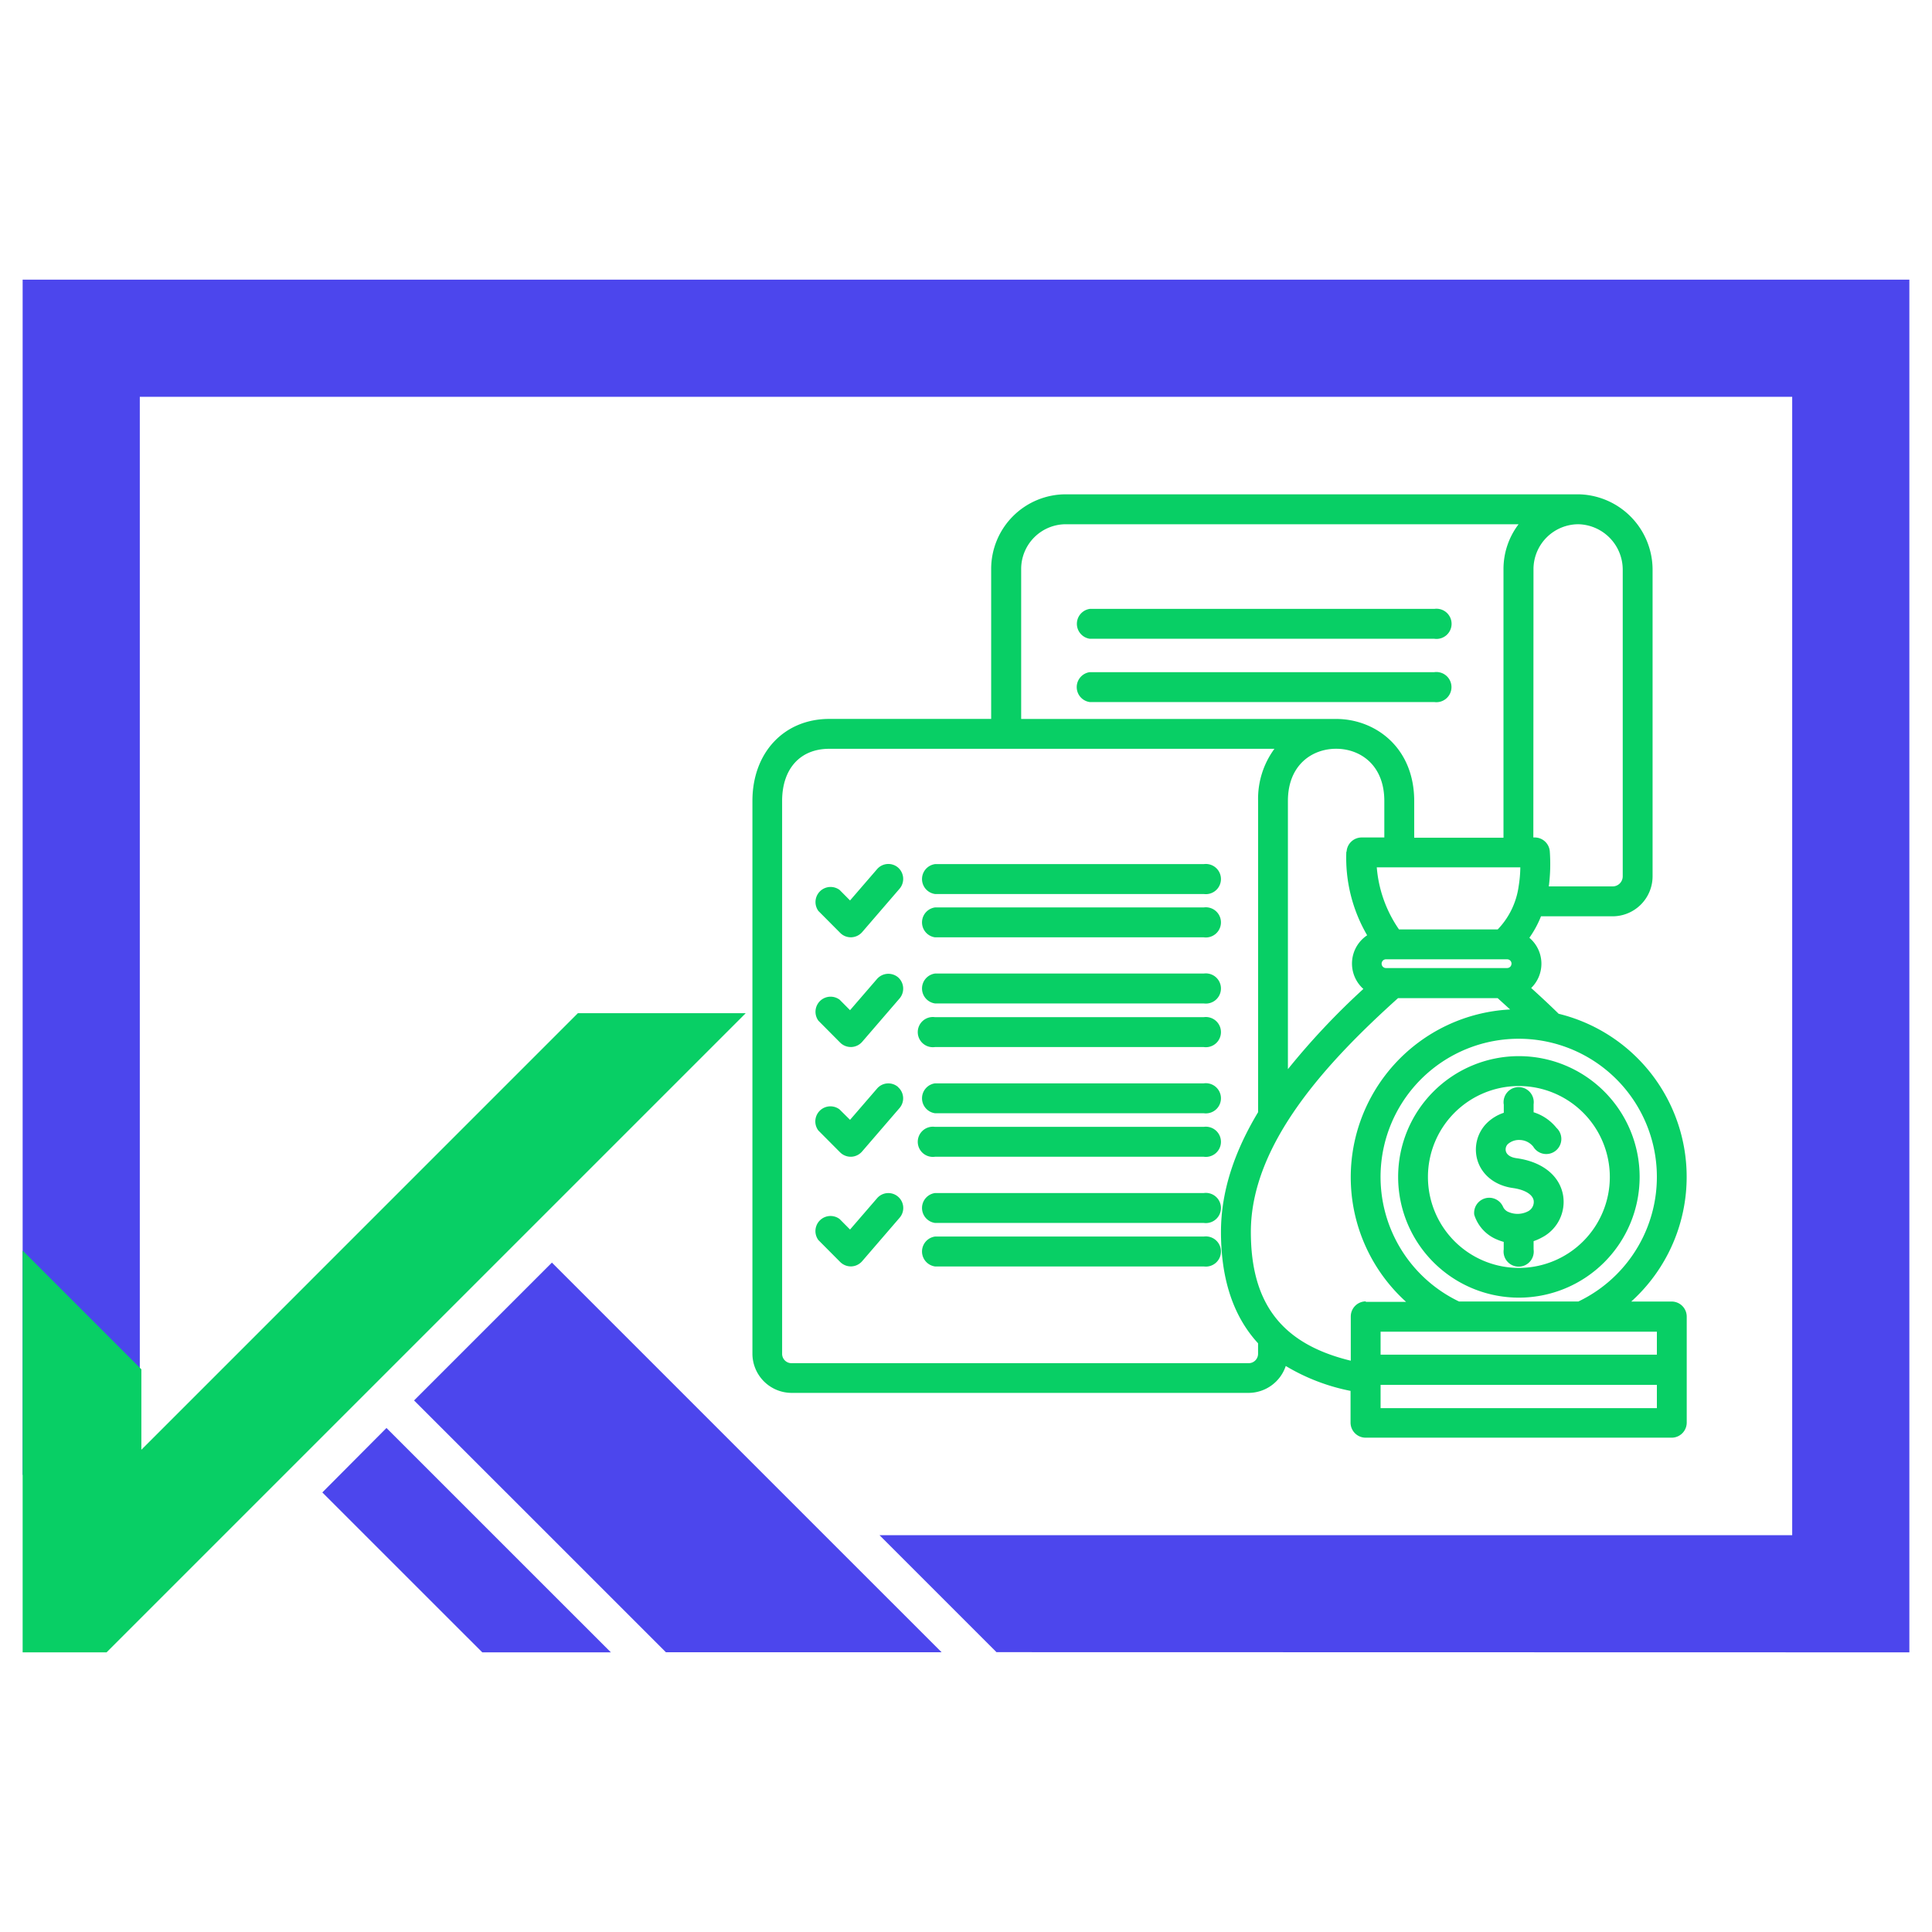 <svg id="Layer_1" data-name="Layer 1" xmlns="http://www.w3.org/2000/svg" viewBox="0 0 512 512"><defs><style>.cls-1{fill:#4c46ed;}.cls-2{fill:#08cf65;}</style></defs><polygon class="cls-1" points="506 74.11 6 74.11 6 390.85 37.05 390.85 37.05 105.16 474.95 105.16 474.95 406.84 233.08 406.84 264.08 437.84 506 437.89 506 74.11"/><polygon class="cls-1" points="102.42 378.43 85.42 395.51 96.75 406.84 127.81 437.89 161.89 437.89 130.83 406.84 102.42 378.43"/><polygon class="cls-1" points="249.53 437.86 218.5 406.84 146.26 334.6 109.73 371.13 145.45 406.84 176.47 437.86 249.53 437.86"/><polygon class="cls-2" points="197.63 268.5 28.24 437.89 6 437.89 6 331.42 37.46 362.88 37.46 384.2 153.15 268.5 197.63 268.5"/><path class="cls-2" d="M380.09,186.05H288.78a4,4,0,0,1,0-7.92h91.31a4,4,0,1,1,0,7.92ZM319,229H247.78a4,4,0,0,0,0,7.92H319a4,4,0,1,0,0-7.92Zm-30.18-59.72h91.3a4,4,0,1,0,0-7.92h-91.3a4,4,0,0,0,0,7.92ZM398.52,292.69v2.21a11.58,11.58,0,0,0-4.61,2.85,9.93,9.93,0,0,0-2.26,10.08c1.3,3.76,4.74,6.36,9.22,7,3.19.44,5.28,1.68,5.57,3.32a2.79,2.79,0,0,1-1.5,2.86,6,6,0,0,1-5,.25,2.69,2.69,0,0,1-1.65-1.52,4,4,0,0,0-7.6,2.17,10.48,10.48,0,0,0,6.18,6.64,12.07,12.07,0,0,0,1.63.56v2a4,4,0,1,0,7.92,0v-2.19a13.92,13.92,0,0,0,2.25-1,10.62,10.62,0,0,0,5.55-11.22c-.94-5.19-5.53-8.83-12.29-9.76-1.51-.2-2.5-.82-2.82-1.71a2,2,0,0,1,.45-2,4.45,4.45,0,0,1,3.27-1.12,4.7,4.7,0,0,1,3.51,1.78,4,4,0,1,0,6.14-5,12.61,12.61,0,0,0-6.06-4.13v-2.1a4,4,0,1,0-7.92,0Zm4-12.8a32,32,0,1,1-32,32A32,32,0,0,1,402.48,279.89Zm0,7.92a24.1,24.1,0,1,0,24.1,24.09A24.12,24.12,0,0,0,402.48,287.81ZM447,348.87V377a4,4,0,0,1-4,4H361.91a4,4,0,0,1-4-4v-8.4a53.36,53.36,0,0,1-17.17-6.6,10.43,10.43,0,0,1-9.87,7.13H209.81a10.41,10.41,0,0,1-10.41-10.4V212.26c0-12.8,8.38-21.74,20.38-21.74h42.89V150.75A19.77,19.77,0,0,1,282.42,131h136a20,20,0,0,1,19.53,20v81.22a10.61,10.61,0,0,1-10.6,10.61H408.38a27.09,27.09,0,0,1-3.08,5.69,9,9,0,0,1,.48,13.31c2.49,2.26,5.08,4.66,7.28,6.83a44.5,44.5,0,0,1,19.24,76.26H443a4,4,0,0,1,4,4ZM406.35,221.94h.36a4,4,0,0,1,4,3.68,46.39,46.39,0,0,1-.26,9.29h16.91a2.68,2.68,0,0,0,2.68-2.69V151a12.05,12.05,0,0,0-11.71-12.07,11.92,11.92,0,0,0-11.94,11.83Zm-3.87,53.34a36.61,36.61,0,0,0-15.82,69.63h31.63a36.61,36.61,0,0,0-15.81-69.63Zm-1.91-19.9a1.15,1.15,0,0,0-1.16-1.15h-32a1.16,1.16,0,1,0,0,2.31H399.4a1.15,1.15,0,0,0,1.16-1.16Zm2.29-25.53h-38a33.59,33.59,0,0,0,5.89,16.46h26.16a20.52,20.52,0,0,0,5.54-11.39h0a33.29,33.29,0,0,0,.45-5.06Zm-46-4.12a4,4,0,0,1,3.95-3.79h6.05v-9.68c0-9.55-6.41-13.83-12.77-13.83s-12.78,4.28-12.78,13.83v71.08a192.15,192.15,0,0,1,20-21.26,9,9,0,0,1,1-14.22,40.68,40.68,0,0,1-5.52-22.14Zm-86.27-35.2h82.6l.91,0c10.27,0,20.68,7.47,20.68,21.75V222h23.66V150.76a19.59,19.59,0,0,1,4-11.83h-120a11.85,11.85,0,0,0-11.82,11.84v39.77ZM333.41,356c-6.58-7.16-9.84-17-9.84-29.55,0-11.19,3.89-21.83,9.84-31.71V212.26a22.34,22.34,0,0,1,4.33-13.82h-118c-7.69,0-12.47,5.3-12.47,13.82V358.77a2.49,2.49,0,0,0,2.48,2.49H330.92a2.49,2.49,0,0,0,2.48-2.49V356Zm28.51-11h10.7a44.52,44.52,0,0,1,27.58-77.48l-3.3-3H370.49c-18.41,16.57-39,38.4-39,61.94,0,19,8.22,29.72,26.48,34.14V348.88a4,4,0,0,1,4-4Zm77.17,22H365.87v6.17h73.22Zm0-14.09H365.87V359h73.22ZM238,288.07a3.94,3.94,0,0,0-5.57.41l-7.16,8.29L222.48,294a4,4,0,0,0-5.62,5.58l5.77,5.8a4,4,0,0,0,2.81,1.17h.14a4,4,0,0,0,2.86-1.37l9.94-11.53a3.94,3.94,0,0,0-.41-5.57Zm81,28.1H247.78a4,4,0,0,0,0,7.92H319a4,4,0,1,0,0-7.92Zm0,11.53H247.78a4,4,0,0,0,0,7.92H319a4,4,0,1,0,0-7.92Zm0-29.07H247.78a4,4,0,1,0,0,7.92H319a4,4,0,1,0,0-7.92Zm0-29.07H247.78a4,4,0,1,0,0,7.92H319a4,4,0,1,0,0-7.92Zm0,17.54H247.78a4,4,0,0,0,0,7.92H319a4,4,0,1,0,0-7.92Zm-81-57.18a3.94,3.94,0,0,0-5.57.42l-7.16,8.29-2.76-2.78a4,4,0,0,0-5.62,5.57l5.77,5.8a3.92,3.92,0,0,0,2.81,1.17h.14a4,4,0,0,0,2.86-1.36l9.94-11.53a4,4,0,0,0-.41-5.58Zm81,10.56H247.78a4,4,0,0,0,0,7.92H319a4,4,0,1,0,0-7.92Zm-81,76.66a3.94,3.94,0,0,0-5.57.41l-7.16,8.29-2.76-2.78a4,4,0,0,0-5.62,5.58l5.77,5.8a4,4,0,0,0,2.81,1.17h.14a4,4,0,0,0,2.86-1.37l9.94-11.53a3.94,3.94,0,0,0-.41-5.57ZM319,258H247.78a4,4,0,0,0,0,7.92H319a4,4,0,1,0,0-7.92Zm-81,1a4,4,0,0,0-5.57.42l-7.16,8.29-2.76-2.78a4,4,0,0,0-5.62,5.57l5.77,5.81a4,4,0,0,0,2.81,1.16h.14a4,4,0,0,0,2.86-1.36l9.94-11.53A4,4,0,0,0,238,259Z"/></svg>